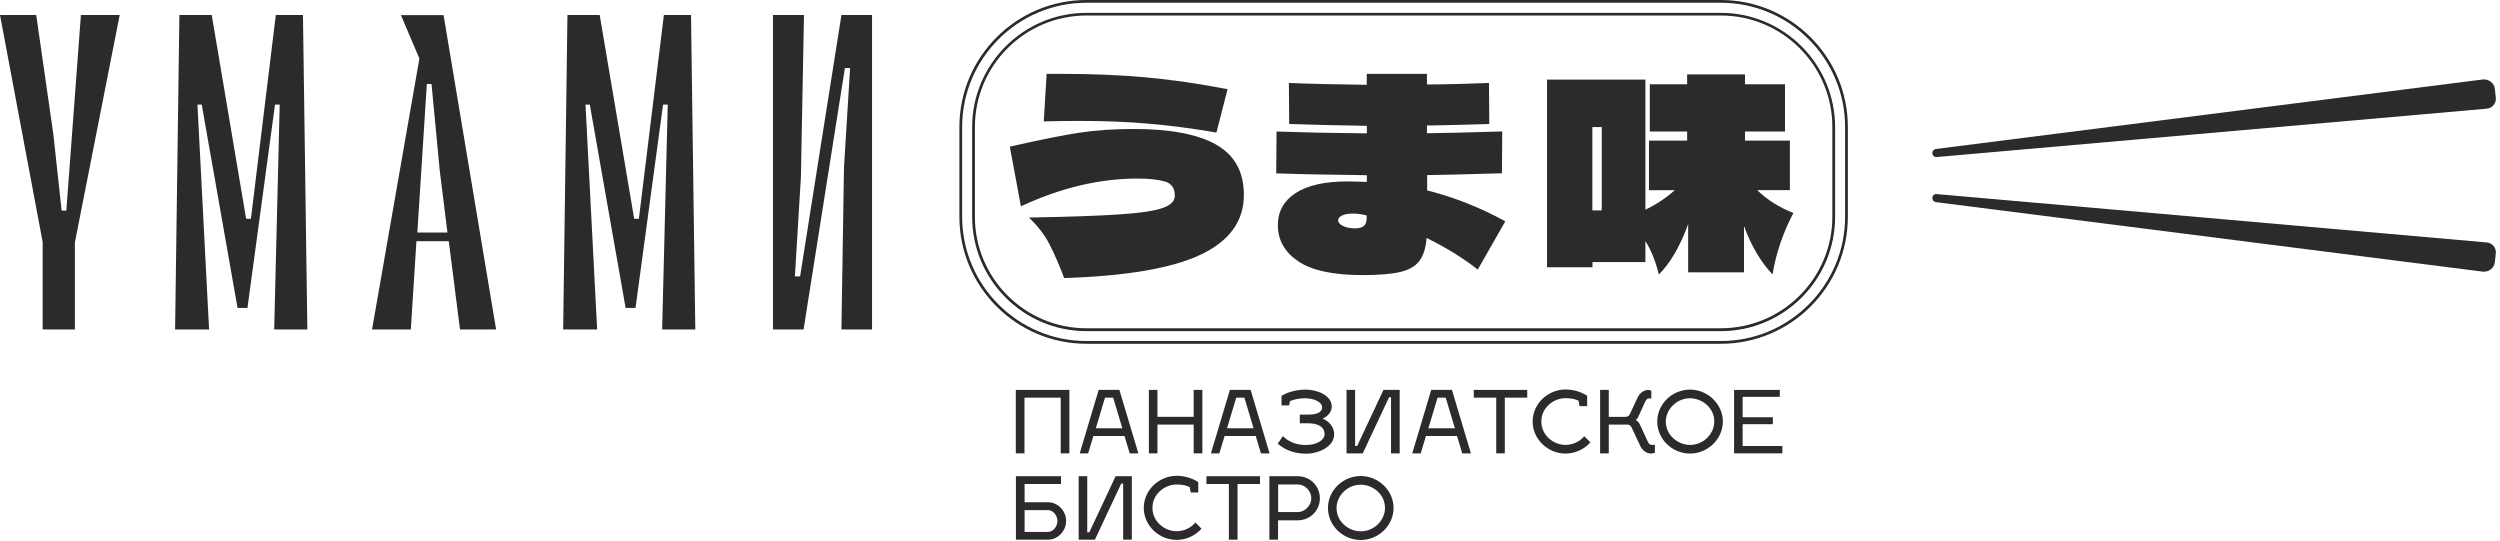 <?xml version="1.0" encoding="UTF-8"?> <svg xmlns="http://www.w3.org/2000/svg" width="245" height="53" viewBox="0 0 245 53" fill="none"> <path d="M99.55 38.21H104.8V44.43H103.95V38.97H100.4V44.43H99.55V38.21Z" fill="#2B2B2B"></path> <path d="M106.66 44.43H105.81L107.67 38.21H109.7L111.56 44.43H110.71L110.2 42.73H107.15L106.64 44.43H106.66ZM107.4 41.97H109.99L109.09 38.97H108.29L107.39 41.97H107.4Z" fill="#2B2B2B"></path> <path d="M116.98 40.85V38.21H117.83V44.43H116.98V41.61H113.43V44.43H112.59V38.21H113.43V40.85H116.98Z" fill="#2B2B2B"></path> <path d="M119.52 44.43H118.67L120.53 38.21H122.56L124.42 44.43H123.57L123.06 42.73H120.01L119.5 44.43H119.52ZM120.26 41.97H122.85L121.95 38.97H121.15L120.25 41.97H120.26Z" fill="#2B2B2B"></path> <path d="M130.51 39.88C130.51 40.45 129.94 40.93 129.6 41.01C130.08 41.2 130.75 41.73 130.75 42.56C130.75 43.73 129.31 44.46 127.99 44.46C126.82 44.46 125.92 44.09 125.22 43.48L125.72 42.74C126.27 43.28 127.02 43.61 127.98 43.61C129.11 43.61 129.81 43.08 129.81 42.56C129.81 41.81 129.12 41.48 128.17 41.48H127.38V40.63H128.18C128.77 40.63 129.57 40.54 129.57 39.89C129.57 39.42 128.77 39.03 127.93 39.03C127.42 39.03 126.86 39.11 126.42 39.31L126.33 39.73H125.59V38.79C126.27 38.37 127.2 38.18 127.94 38.18C128.98 38.18 130.52 38.68 130.52 39.89" fill="#2B2B2B"></path> <path d="M133.55 44.43H131.96V38.21H132.8V43.71H133L135.58 38.21H137.17V44.43H136.32V38.93H136.13L133.55 44.43Z" fill="#2B2B2B"></path> <path d="M139.25 44.43H138.4L140.26 38.21H142.29L144.15 44.43H143.3L142.79 42.73H139.74L139.23 44.43H139.25ZM139.99 41.97H142.58L141.68 38.97H140.88L139.98 41.97H139.99Z" fill="#2B2B2B"></path> <path d="M147.47 44.43H146.63V38.97H144.43V38.21H149.67V38.97H147.47V44.43Z" fill="#2B2B2B"></path> <path d="M154.69 39.27C154.33 39.09 153.89 39.02 153.42 39.02C152.25 39.02 151.05 39.95 151.05 41.31C151.05 42.67 152.25 43.6 153.42 43.6C154.18 43.6 154.83 43.25 155.26 42.75L155.86 43.35C155.26 44.02 154.38 44.45 153.42 44.45C151.69 44.45 150.2 43.05 150.2 41.31C150.2 39.57 151.69 38.17 153.42 38.17C154.16 38.17 154.86 38.36 155.54 38.78V39.8H154.8L154.7 39.26L154.69 39.27Z" fill="#2B2B2B"></path> <path d="M162.18 44.37L161.84 44.45C161.38 44.45 160.97 44.18 160.74 43.69L159.94 41.98C159.86 41.77 159.69 41.61 159.5 41.61H157.66V44.43H156.81V38.21H157.66V40.85H159.34C159.51 40.85 159.68 40.72 159.76 40.51L160.48 38.97C160.71 38.48 161.12 38.21 161.58 38.21L161.83 38.29V39.05H161.58C161.44 39.05 161.32 39.17 161.22 39.38L160.52 40.92C160.47 41.02 160.38 41.11 160.31 41.15C160.43 41.22 160.61 41.4 160.69 41.56L161.48 43.27C161.57 43.48 161.7 43.6 161.84 43.6H162.18V44.36V44.37Z" fill="#2B2B2B"></path> <path d="M168.84 41.31C168.84 43.04 167.35 44.45 165.62 44.45C163.89 44.45 162.41 43.05 162.41 41.31C162.41 39.57 163.9 38.18 165.62 38.18C167.34 38.18 168.84 39.58 168.84 41.31ZM163.25 41.31C163.25 42.67 164.45 43.6 165.62 43.6C166.99 43.6 168 42.47 168 41.31C168 39.92 166.76 39.03 165.62 39.03C164.27 39.03 163.25 40.16 163.25 41.31Z" fill="#2B2B2B"></path> <path d="M174.67 43.71V44.43H169.94V38.21H174.42V38.89H170.78V40.89H173.74V41.57H170.78V43.71H174.67Z" fill="#2B2B2B"></path> <path d="M99.56 46.67H103.98V47.43H100.41V49.22H102.7C103.68 49.22 104.48 50.07 104.48 51.05C104.48 52.03 103.68 52.89 102.7 52.89H99.56V46.67ZM100.41 52.13H102.7C103.22 52.13 103.63 51.57 103.63 51.06C103.63 50.55 103.22 49.99 102.7 49.99H100.41V52.13Z" fill="#2B2B2B"></path> <path d="M107.3 52.89H105.71V46.67H106.55V52.17H106.75L109.33 46.67H110.92V52.89H110.07V47.39H109.88L107.3 52.89Z" fill="#2B2B2B"></path> <path d="M116.58 47.73C116.22 47.55 115.78 47.48 115.31 47.48C114.14 47.48 112.94 48.41 112.94 49.77C112.94 51.13 114.14 52.06 115.31 52.06C116.07 52.06 116.72 51.71 117.15 51.21L117.75 51.81C117.15 52.48 116.27 52.91 115.31 52.91C113.58 52.91 112.09 51.51 112.09 49.77C112.09 48.03 113.58 46.63 115.31 46.63C116.05 46.63 116.75 46.82 117.43 47.24V48.26H116.69L116.59 47.72L116.58 47.73Z" fill="#2B2B2B"></path> <path d="M121.28 52.89H120.43V47.43H118.23V46.67H123.48V47.43H121.28V52.89Z" fill="#2B2B2B"></path> <path d="M124.41 46.67H127.19C128.38 46.67 129.35 47.63 129.35 48.83C129.35 50.03 128.39 50.99 127.19 50.99H125.25V52.89H124.4V46.67H124.41ZM125.26 47.47V50.18H127.2C127.89 50.18 128.51 49.53 128.51 48.83C128.51 48.13 127.9 47.48 127.2 47.48H125.26V47.47Z" fill="#2B2B2B"></path> <path d="M136.57 49.78C136.57 51.51 135.08 52.92 133.35 52.92C131.62 52.92 130.14 51.52 130.14 49.78C130.14 48.04 131.63 46.65 133.35 46.65C135.07 46.65 136.57 48.05 136.57 49.78ZM130.98 49.78C130.98 51.14 132.18 52.07 133.35 52.07C134.72 52.07 135.73 50.94 135.73 49.78C135.73 48.39 134.49 47.5 133.35 47.5C132 47.5 130.98 48.63 130.98 49.78Z" fill="#2B2B2B"></path> <path d="M11.73 1.47L7.34 23.76V32.29H4.18V23.72L0 1.47H3.55L5.23 13.17L6.04 20.64H6.5L7.93 1.47H11.73Z" fill="#2B2B2B"></path> <path d="M26.87 32.29L27.41 10.25H26.95L24.25 30.18H23.28L19.77 10.25H19.35L20.49 32.29H17.16L17.58 1.47H20.75L24.12 21.44H24.59L27.03 1.47H29.69L30.12 32.29H26.87Z" fill="#2B2B2B"></path> <path d="M45.08 32.29L43.98 23.64H40.81L40.26 32.29H36.46L41.1 5.74L39.29 1.48H43.47L48.62 32.29H45.07H45.08ZM40.9 22.79H43.85L43.09 16.67L42.29 8.23H41.83L40.9 22.79Z" fill="#2B2B2B"></path> <path d="M64.89 32.29L65.44 10.25H64.98L62.28 30.18H61.31L57.8 10.25H57.38L58.52 32.29H55.19L55.61 1.47H58.77L62.15 21.44H62.61L65.06 1.47H67.72L68.14 32.29H64.89Z" fill="#2B2B2B"></path> <path d="M78.49 17.34L77.9 27.09H78.41L82.46 1.47H85.46V32.29H82.46L82.71 16.42L83.31 6.67H82.8L78.75 32.29H75.75V1.47H78.79L78.49 17.34Z" fill="#2B2B2B"></path> <path d="M168.64 0H106.47C99.6 0 94.02 5.59 94.02 12.45V21.24C94.02 28.11 99.61 33.69 106.47 33.69H168.64C175.51 33.69 181.09 28.1 181.09 21.24V12.45C181.09 5.58 175.5 0 168.64 0ZM180.82 21.24C180.82 27.96 175.35 33.42 168.64 33.42H106.47C99.75 33.42 94.29 27.95 94.29 21.24V12.45C94.29 5.73 99.76 0.27 106.47 0.27H168.64C175.36 0.27 180.82 5.74 180.82 12.45V21.24Z" fill="#2B2B2B"></path> <path d="M168.64 1.26H106.47C100.3 1.26 95.27 6.28 95.27 12.46V21.25C95.27 27.42 100.29 32.45 106.47 32.45H168.64C174.81 32.45 179.84 27.43 179.84 21.25V12.46C179.84 6.29 174.82 1.26 168.64 1.26ZM179.57 21.24C179.57 27.27 174.67 32.17 168.64 32.17H106.47C100.44 32.17 95.54 27.27 95.54 21.24V12.45C95.54 6.42 100.44 1.52 106.47 1.52H168.64C174.67 1.52 179.57 6.42 179.57 12.45V21.24Z" fill="#2B2B2B"></path> <path d="M112.68 12.13C114.83 12.32 117 12.61 119.21 12.99L120.3 8.74C117.5 8.2 114.83 7.81 112.29 7.58C109.75 7.35 107.03 7.24 104.15 7.24H102.57L102.29 11.9C103.12 11.87 104.31 11.85 105.85 11.85C108.26 11.85 110.53 11.94 112.68 12.13Z" fill="#2B2B2B"></path> <path d="M119.15 14.15C117.32 13.14 114.65 12.64 111.14 12.64C109.17 12.64 107.39 12.76 105.8 13C104.21 13.24 101.92 13.7 98.96 14.37L100.05 20.22C103.93 18.41 107.74 17.5 111.47 17.5C112.64 17.5 113.54 17.6 114.18 17.79C114.82 17.99 115.13 18.45 115.13 19.18C115.13 19.71 114.73 20.11 113.92 20.39C113.11 20.67 111.71 20.88 109.71 21.01C107.71 21.15 104.75 21.25 100.83 21.32C101.69 22.13 102.37 23.01 102.85 23.94C103.33 24.87 103.81 25.98 104.29 27.25C110.43 27.05 114.9 26.28 117.7 24.94C120.5 23.6 121.9 21.66 121.9 19.11C121.9 16.82 120.98 15.17 119.15 14.16V14.15Z" fill="#2B2B2B"></path> <path d="M139.84 17.16C141.43 17.14 143.88 17.08 147.19 16.98L147.22 12.88C143.93 12.98 141.47 13.04 139.84 13.06V12.3C141.88 12.27 143.91 12.22 145.95 12.15L145.92 8.13C143.88 8.21 141.86 8.27 139.84 8.28V7.24H133.94V8.31C131.11 8.28 128.56 8.22 126.31 8.13L126.34 12.15C128.61 12.23 131.15 12.29 133.95 12.33V13.07C130.68 13.04 127.73 12.98 125.1 12.89L125.07 16.99C127.68 17.08 130.64 17.13 133.95 17.17V17.83C133.14 17.8 132.51 17.78 132.07 17.78C129.83 17.78 128.13 18.16 126.97 18.92C125.81 19.68 125.23 20.73 125.23 22.05C125.23 23.53 125.9 24.71 127.23 25.61C128.56 26.51 130.67 26.96 133.55 26.96C135.14 26.96 136.37 26.86 137.23 26.65C138.09 26.45 138.71 26.09 139.1 25.57C139.49 25.05 139.73 24.3 139.81 23.32C141.79 24.3 143.46 25.34 144.82 26.42L147.52 21.69C145.09 20.35 142.54 19.34 139.86 18.66V17.16H139.84ZM133.94 21.31C133.94 21.72 133.84 22 133.65 22.15C133.45 22.3 133.19 22.38 132.85 22.38C132.32 22.38 131.91 22.3 131.6 22.14C131.29 21.98 131.14 21.8 131.14 21.59C131.14 21.4 131.27 21.25 131.52 21.12C131.77 20.99 132.14 20.93 132.61 20.93C133 20.93 133.44 20.99 133.93 21.11V21.31H133.94Z" fill="#2B2B2B"></path> <path d="M175.41 18.64V13.78H171.01V12.89H174.93V8.26H171.01V7.29H165.34V8.26H161.68V12.89H165.34V13.78H161.6V18.64H164.12C163.32 19.37 162.36 20.01 161.25 20.55V7.8H151.61V26.19H156.06V25.68H161.25V23.62C161.81 24.52 162.25 25.61 162.57 26.9C163.69 25.78 164.65 24.14 165.44 21.96V26.69H170.91V22.14C171.61 24.07 172.54 25.66 173.71 26.9C174.03 24.88 174.71 22.87 175.75 20.87C174.33 20.31 173.15 19.56 172.21 18.63H175.42L175.41 18.64ZM156.97 20.62H156.05V12.45H156.97V20.62Z" fill="#2B2B2B"></path> <path d="M244.59 9.59L244.5 8.74C244.44 8.14 243.9 7.72 243.3 7.79L189.72 14.6C189.51 14.63 189.35 14.82 189.37 15.04C189.39 15.26 189.58 15.41 189.8 15.39L243.71 10.65C244.25 10.6 244.65 10.12 244.59 9.58" fill="#2B2B2B"></path> <path d="M244.59 24.82L244.5 25.67C244.44 26.26 243.9 26.69 243.3 26.62L189.72 19.81C189.51 19.78 189.35 19.59 189.37 19.37C189.39 19.15 189.58 19 189.8 19.02L243.71 23.76C244.25 23.81 244.65 24.29 244.59 24.83" fill="#2B2B2B"></path> </svg> 